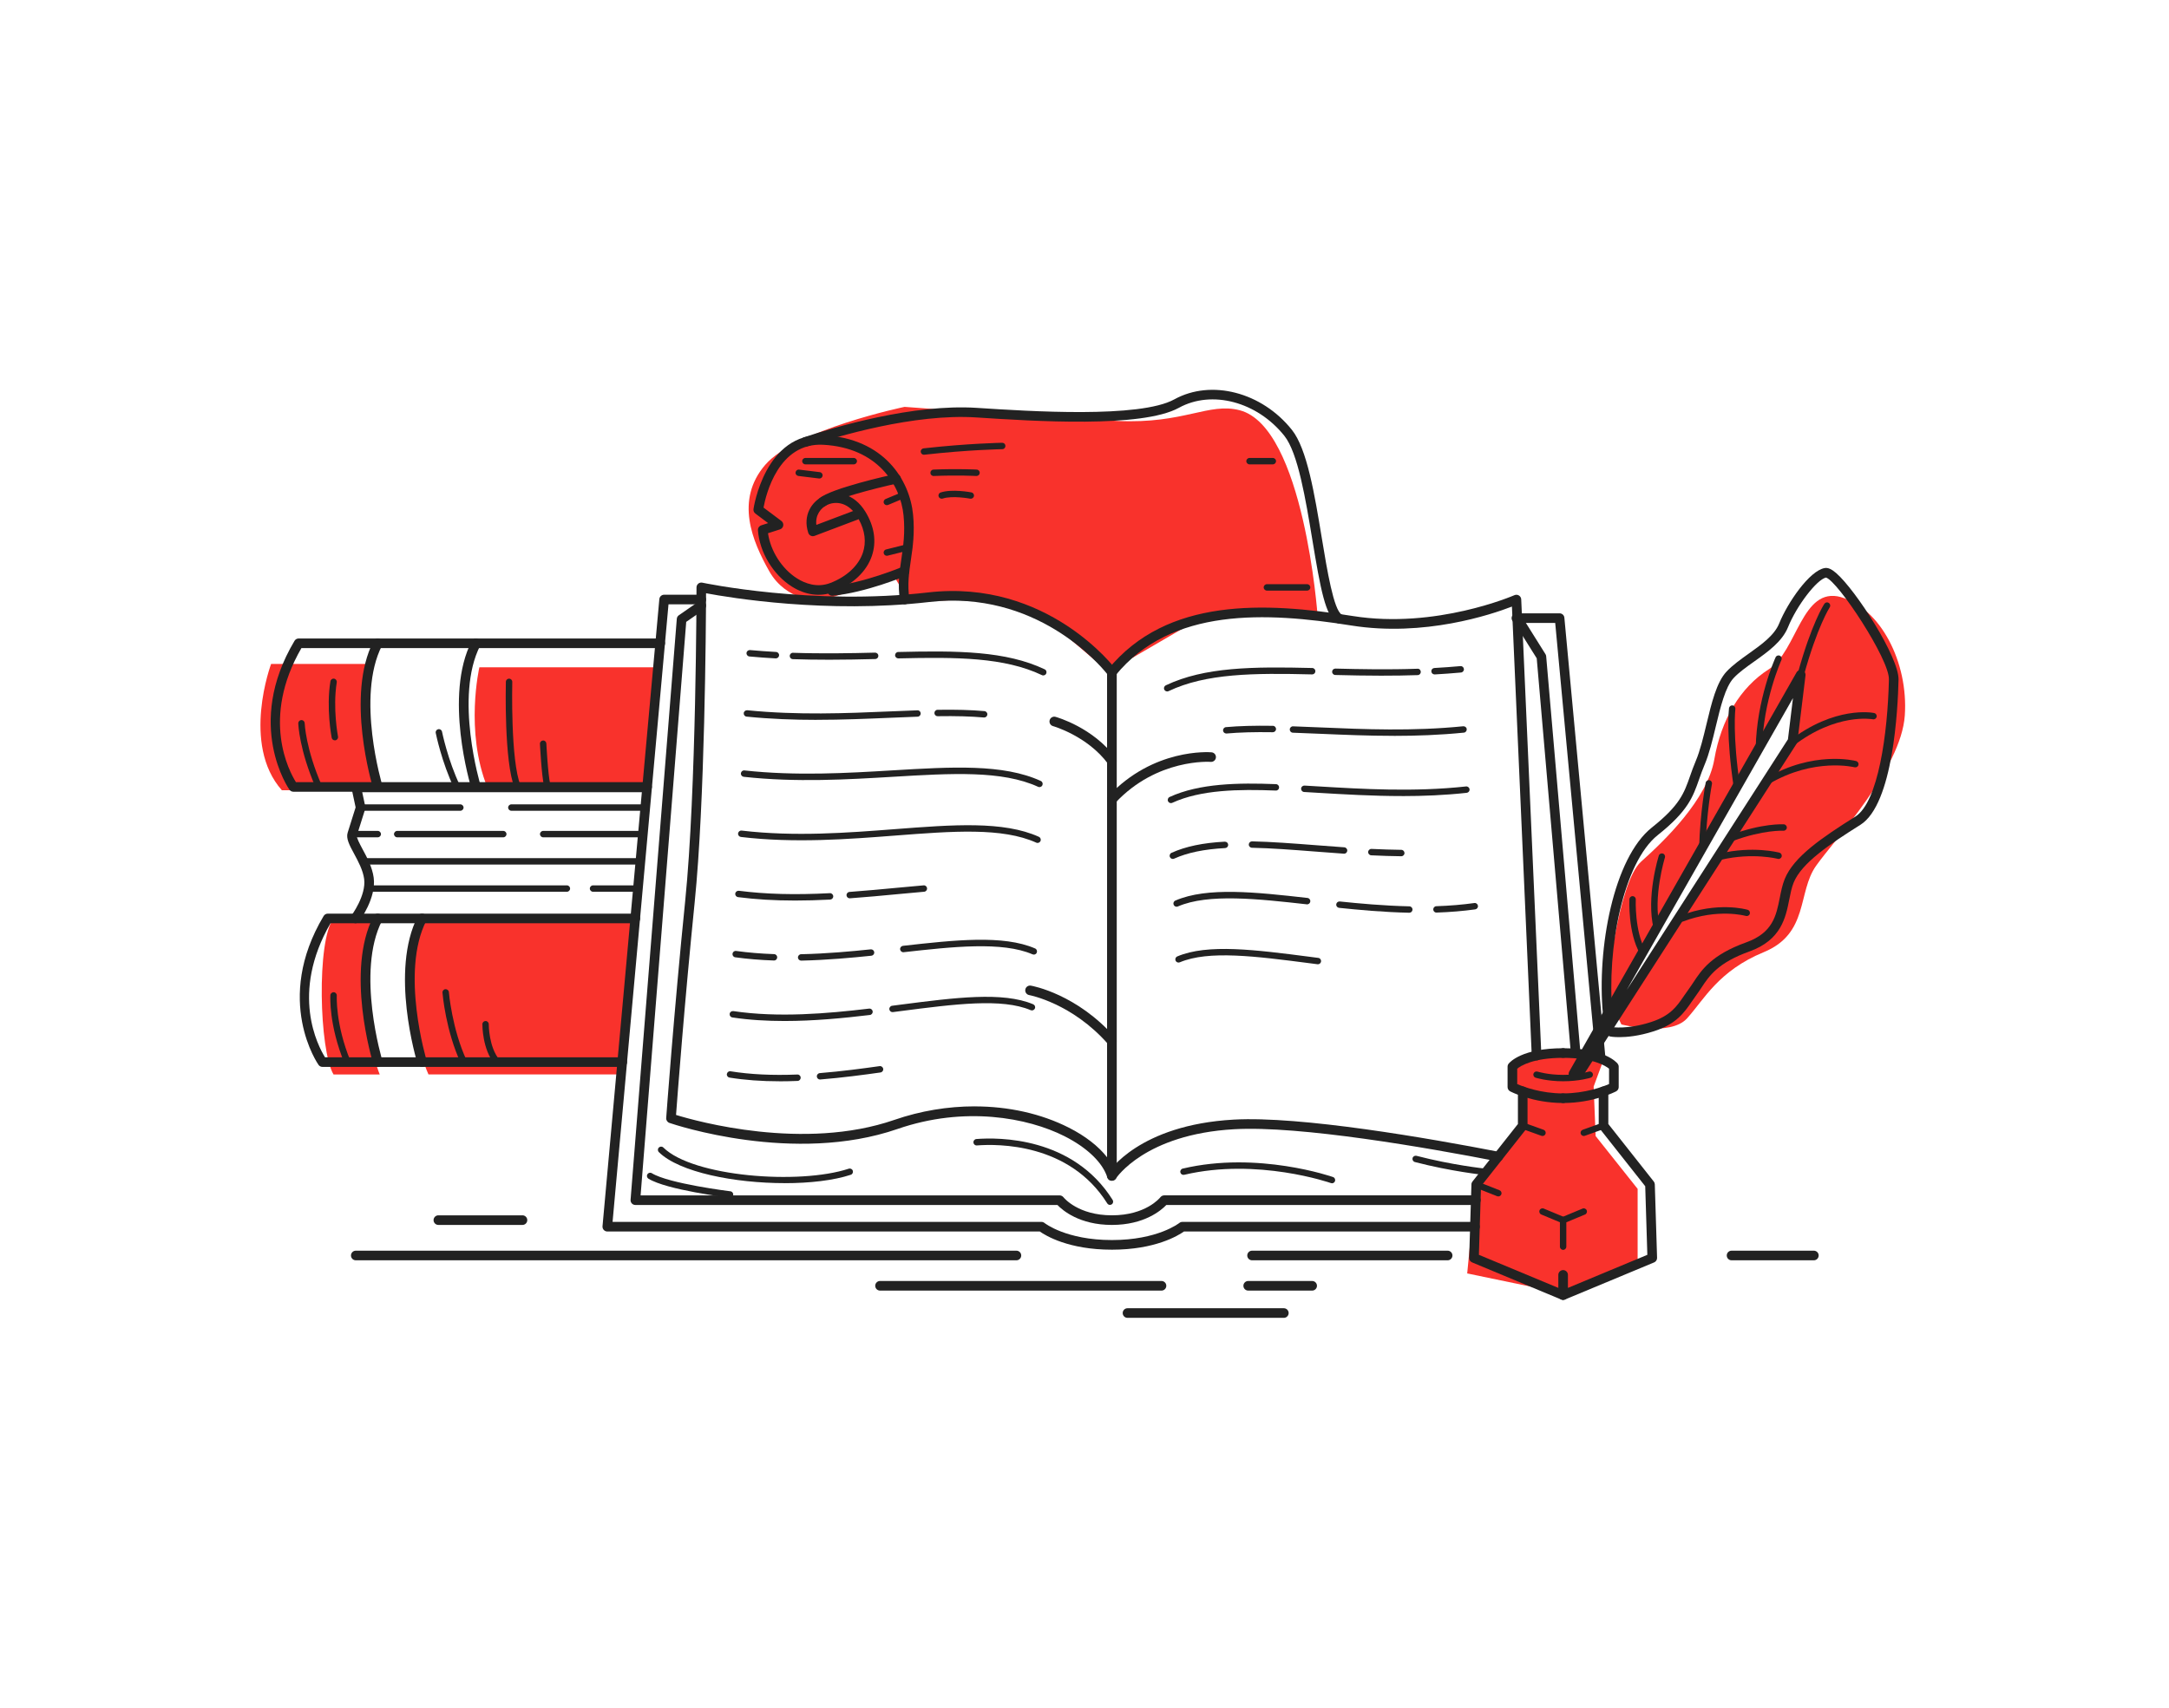 <svg viewBox="0 0 677.07 533.16" xmlns="http://www.w3.org/2000/svg">

    <style>
        :root { fill:#222 }
        .accent { fill: #f9322c; }

        @media (prefers-color-scheme: dark) {
        :root {  fill: #f9322c; }
        .accent { fill:#dee2e6; }
        }
    </style>

    <g class="accent">
        <path
            d="m574.69 186.43c-12.26-3.45-13.66 16.85-22.56 22.53s-14.84 15.64-17 28.15-15.59 25.4-22.86 31.92c-7.28 6.51-10.76 40.73-10.76 40.73l1.38 3.22 45.23-77.69 13.56-21.01-1.32 16.94-55.69 85.57 1.47 3.05s15.19 3.96 20.5-1.91 9.75-14.81 23.92-20.65 10.47-18.67 16.34-26.97 26.55-30.26 27.7-46.92-7.66-33.5-19.92-36.95z"/>
        <path
            d="m104.11 286.74c-5.33 6.93-4.46 41.23 0 48.72h14.42s-10.24-24.97 0-49.39c-14.42 1.34-14.42.67-14.42.67z"/>
        <path d="m133.27 286.07s-7.53 11.3-5.34 26.52 5.82 22.86 5.82 22.86h59.65l4.93-47.53-6.25-1.18z"/>
        <path d="m87.98 246.72h30.54s-8.79-25.34-3-39.43h-30.89s-9.38 25.07 3.35 39.43z"/>
        <path d="m149.64 208.33s-4.6 19.95 2.49 37.5h48.55l2.1-13.64 2.01-23.86z"/>
        <path
            d="m283.75 187.74-.34-.56-4.18-7-23.45 7.56s-10.4-.07-15.67-9.42-10.72-22.18-1.24-33.19 43.49-18.1 43.49-18.1 46.03 3.45 66.62 4.4 28.32-5.85 37.98-3.35c20.1 5.2 24.34 64.21 24.34 64.21h-35.32l-29.97 17.44-14.27-12.14-11.87-7.56-12.66-2.86-23.47.56z"/>
        <path
            d="m479 330.16-6.9 4.17.36 5.24 4.06 2.51-1.18 10.48-14.92 19.98-2.42 25.04 30.83 6.4 22.37-9.31v-23.49l-13.11-16.49-.62-15.45 3.08-8.35-16.63-2.13z"/>
    </g>
    <path
        d="m347.08 368.65c-.65 0-1.23-.42-1.43-1.06-1.43-4.59-6.28-9.27-13.33-12.84-11.52-5.83-31.26-9.49-52.14-2.27-32.28 11.16-69.64-1.35-71.21-1.89-.64-.22-1.06-.85-1.01-1.53.02-.33 2.41-33.06 5.92-67.68 3.5-34.53 3.54-97.36 3.54-97.99 0-.45.21-.88.56-1.17s.82-.4 1.26-.3c.34.07 34.25 7.23 70.46 3.05 37.34-4.3 58.4 23.73 58.61 24.01.19.26.29.57.29.89v157.26c0 .74-.54 1.37-1.28 1.48-.08.01-.15.02-.23.02zm-42.86-23.22c10.53 0 20.73 2.23 29.45 6.65 5.13 2.6 9.24 5.81 11.91 9.23v-150.91c-2.59-3.24-22.33-26.27-55.56-22.44-31.91 3.68-62.05-1.32-69.62-2.74-.04 10.63-.37 65.12-3.55 96.47-3.13 30.88-5.36 60.25-5.82 66.41 6.44 1.98 39.88 11.32 68.16 1.54 8.17-2.82 16.7-4.22 25.03-4.22z"/>
    <path
        d="m347.07 368.64c-.27 0-.55-.07-.79-.23-.7-.44-.91-1.36-.48-2.06.38-.62 9.74-15.11 39.26-16.79 20.93-1.18 60.95 5.8 82.93 10.07.81.16 1.34.95 1.19 1.76-.16.81-.95 1.35-1.76 1.19-21.85-4.25-61.58-11.2-82.19-10.02-27.84 1.58-36.8 15.24-36.89 15.38-.29.45-.77.7-1.27.7z"/>
    <path
        d="m479.65 331.04c-.8 0-1.46-.63-1.5-1.43l-6.19-140.23c-6.46 2.5-27.38 9.54-50.15 5.91-26.63-4.24-56.19-5.71-73.57 15.55-.52.64-1.47.74-2.11.21-.64-.52-.74-1.47-.21-2.11 18.34-22.44 48.89-20.99 76.36-16.61 25.95 4.13 50.23-6.41 50.47-6.51.45-.2.98-.16 1.4.1s.69.71.71 1.21l6.29 142.36c.04.83-.61 1.53-1.43 1.57-.02 0-.04 0-.07 0z"/>
    <path
        d="m347.08 382.44c-10.12 0-15.41-4.57-16.99-6.23h-131.76c-.42 0-.82-.17-1.1-.48s-.43-.72-.39-1.14l14.43-181.39c.04-.45.27-.86.64-1.11l6.13-4.25c.68-.47 1.62-.3 2.09.38s.3 1.62-.38 2.09l-5.54 3.85-14.24 179.06h130.81c.46 0 .9.22 1.19.58.18.22 4.58 5.64 15.13 5.64s14.95-5.42 15.13-5.65c.29-.36.72-.58 1.18-.58h97.28c.83 0 1.5.67 1.5 1.5s-.67 1.5-1.5 1.5h-96.61c-1.58 1.66-6.87 6.23-16.99 6.23z"/>
    <path
        d="m491.85 330.26c-.77 0-1.42-.59-1.49-1.37l-10.66-123.36-7.36-11.74c-.44-.7-.23-1.63.47-2.07s1.63-.23 2.07.47l7.55 12.05c.13.2.2.43.22.67l10.69 123.72c.07.83-.54 1.55-1.37 1.62-.04 0-.09 0-.13 0z"/>
    <path
        d="m347.08 390.17c-13.51 0-20.68-4.39-22.49-5.68h-135.01c-.42 0-.82-.18-1.11-.49s-.42-.73-.39-1.15l17.74-195.81c.07-.77.72-1.36 1.49-1.36h11.58c.83 0 1.5.67 1.5 1.5s-.67 1.5-1.5 1.5h-10.21l-17.46 192.81h133.87c.35 0 .69.12.96.34.06.05 6.72 5.33 21.04 5.33s20.98-5.28 21.04-5.33c.27-.22.61-.34.95-.34h91.35c.83 0 1.5.67 1.5 1.5s-.67 1.5-1.5 1.5h-90.85c-1.82 1.29-8.99 5.68-22.49 5.68z"/>
    <path
        d="m499.64 331.66c-.77 0-1.42-.58-1.49-1.36l-12.68-135.81h-12.11c-.83 0-1.5-.67-1.5-1.5s.67-1.5 1.5-1.5h13.48c.77 0 1.42.59 1.49 1.36l12.8 137.17c.08.83-.53 1.56-1.35 1.63-.05 0-.09 0-.14 0z"/>
    <path
        d="m346.49 376.19c-.33 0-.66-.17-.85-.47-11.81-18.84-34.14-18.61-40.7-18.1-.56.05-1.03-.37-1.08-.92-.04-.55.37-1.03.92-1.08 6.85-.54 30.14-.76 42.55 19.03.29.47.15 1.08-.32 1.38-.17.1-.35.15-.53.15z"/>
    <path
        d="m244.95 369.39c-15.58 0-32.88-3.37-39.29-9.69-.39-.39-.4-1.02 0-1.42.39-.39 1.02-.4 1.42 0 9.22 9.1 42.36 11.7 57.87 6.6.52-.17 1.09.11 1.26.64s-.11 1.09-.64 1.26c-5.35 1.76-12.76 2.62-20.61 2.62z"/>
    <path
        d="m227.89 373.94s-.08 0-.12 0c-.8-.1-19.67-2.43-25.35-5.94-.47-.29-.62-.91-.33-1.38s.9-.62 1.38-.33c5.31 3.27 24.35 5.63 24.54 5.65.55.07.94.57.87 1.11-.06.51-.49.88-.99.88z"/>
    <path
        d="m415.78 369.43c-.11 0-.22-.02-.33-.06-.23-.08-22.95-7.97-45.79-2.58-.55.12-1.08-.21-1.2-.74-.13-.54.21-1.08.74-1.2 23.43-5.54 46.68 2.55 46.92 2.64.52.18.79.76.61 1.28-.15.41-.53.67-.94.67z"/>
    <path
        d="m463.31 366.82s-.07 0-.1 0c-.1-.01-10.26-1.08-21.55-4.02-.53-.14-.85-.69-.72-1.22.14-.54.69-.85 1.22-.72 11.14 2.9 21.15 3.96 21.25 3.97.55.06.95.55.89 1.1-.05.51-.49.9-.99.9z"/>
    <path
        d="m347.08 251.11c-.37 0-.74-.13-1.02-.4-.61-.57-.64-1.52-.07-2.12 14.05-15.02 31.46-13.77 32.2-13.71.83.07 1.44.79 1.37 1.62s-.82 1.43-1.62 1.37c-.16-.02-16.74-1.15-29.76 12.77-.3.32-.7.48-1.1.48z"/>
    <path
        d="m347.08 326.55c-.42 0-.83-.17-1.13-.51-11.3-12.88-24.54-15.33-24.67-15.36-.82-.14-1.36-.92-1.22-1.73.14-.82.92-1.36 1.73-1.22.58.1 14.38 2.61 26.41 16.33.55.62.48 1.57-.14 2.12-.29.25-.64.37-.99.37z"/>
    <path
        d="m347.08 239.05c-.46 0-.91-.21-1.21-.6-6.45-8.68-17.06-11.72-17.17-11.75-.8-.22-1.26-1.05-1.04-1.85s1.06-1.27 1.84-1.04c.47.13 11.69 3.32 18.78 12.85.49.67.36 1.6-.31 2.1-.27.2-.58.3-.89.3z"/>
    <path
        d="m325.67 210.88c-.14 0-.29-.03-.43-.1-11.7-5.56-26.58-5.66-44.81-5.22h-.02c-.54 0-.99-.43-1-.98s.42-1.01.98-1.02c18.5-.45 33.62-.34 45.72 5.41.5.24.71.83.47 1.33-.17.36-.53.57-.9.57z"/>
    <path
        d="m258.25 205.97c-3.5 0-7.11-.05-10.77-.17-.55-.02-.98-.48-.96-1.03s.49-1 1.03-.96c9.16.31 18.02.14 25.61-.05.56 0 1.01.42 1.03.97.01.55-.42 1.01-.97 1.03-4.59.11-9.64.22-14.95.22z"/>
    <path
        d="m242.21 205.56s-.04 0-.06 0c-2.77-.15-5.53-.35-8.21-.6-.55-.05-.96-.54-.91-1.09s.53-.95 1.09-.91c2.66.24 5.39.44 8.14.59.55.03.97.5.94 1.05-.03.53-.47.95-1 .95z"/>
    <path
        d="m307.22 224.01s-.06 0-.09 0c-4.09-.36-8.68-.49-14.43-.4h-.02c-.54 0-.99-.44-1-.98 0-.55.43-1.01.98-1.02 5.82-.09 10.47.04 14.64.41.55.05.96.53.91 1.08-.05.52-.48.91-1 .91z"/>
    <path
        d="m254.94 224.75c-7.06 0-14.39-.26-21.88-1.01-.55-.05-.95-.54-.9-1.09s.55-.94 1.09-.9c15.82 1.58 30.97.94 44.33.37 3-.13 5.93-.25 8.79-.35.57-.03 1.02.41 1.03.96.02.55-.41 1.01-.96 1.03-2.85.1-5.78.22-8.77.35-7.13.3-14.76.63-22.73.63z"/>
    <path
        d="m324.49 245.75c-.14 0-.28-.03-.42-.09-11.25-5.17-27.07-4.23-45.39-3.13-14.11.84-30.1 1.8-46.51 0-.55-.06-.95-.55-.89-1.1s.54-.95 1.1-.89c16.24 1.77 32.14.82 46.17-.02 18.59-1.11 34.64-2.07 46.35 3.31.5.23.72.82.49 1.33-.17.37-.53.58-.91.58z"/>
    <path
        d="m323.9 263.18c-.14 0-.28-.03-.41-.09-10.61-4.79-26.08-3.6-43.99-2.22-14.75 1.14-31.47 2.43-48.22.44-.55-.07-.94-.56-.88-1.11.07-.55.56-.94 1.11-.88 16.56 1.96 33.17.68 47.83-.45 18.18-1.4 33.88-2.61 44.96 2.39.5.23.73.82.5 1.32-.17.37-.53.59-.91.59z"/>
    <path
        d="m265.25 280.47c-.52 0-.96-.4-1-.93-.04-.55.37-1.03.92-1.07 5.06-.37 10.02-.84 14.82-1.29 2.84-.27 5.61-.53 8.32-.76.56-.06 1.03.36 1.08.91s-.36 1.04-.91 1.08c-2.7.23-5.48.5-8.31.76-4.81.46-9.78.92-14.87 1.29-.02 0-.05 0-.07 0z"/>
    <path
        d="m248.18 281.16c-6.44 0-12.25-.35-17.79-1.06-.55-.07-.94-.57-.87-1.12s.58-.92 1.12-.87c8.4 1.08 17.43 1.32 28.41.75.53-.04 1.02.39 1.05.95.03.55-.4 1.02-.95 1.05-3.88.2-7.53.3-10.98.3z"/>
    <path
        d="m322.72 298.04c-.13 0-.27-.03-.4-.08-9.47-4.11-25.11-2.36-40.23-.67-.55.07-1.04-.33-1.11-.88-.06-.55.33-1.04.88-1.11 16.09-1.8 31.29-3.5 41.25.82.51.22.74.81.52 1.32-.16.38-.53.6-.92.6z"/>
    <path
        d="m250.09 299.92c-.54 0-.99-.43-1-.98s.43-1.01.98-1.02c7.97-.17 15.8-.9 21.73-1.52.55-.05 1.04.34 1.1.89s-.34 1.04-.89 1.1c-5.97.62-13.85 1.35-21.89 1.53h-.02z"/>
    <path
        d="m241.61 299.88s-.02 0-.04 0c-4.22-.14-8.28-.48-12.06-1-.55-.08-.93-.58-.85-1.13s.57-.93 1.13-.85c3.72.51 7.71.85 11.86.99.55.02.98.48.96 1.03-.02.54-.46.97-1 .97z"/>
    <path
        d="m278.61 316c-.5 0-.93-.37-.99-.87-.07-.55.32-1.05.86-1.12l2.45-.32c17.23-2.23 32.1-4.15 41.59-.14.51.22.75.8.53 1.31s-.8.74-1.31.53c-8.98-3.81-23.61-1.91-40.55.28l-2.45.32s-.09 0-.13 0z"/>
    <path
        d="m244.9 318.77c-5.47 0-10.96-.31-16.29-1.11-.55-.08-.92-.59-.84-1.14s.59-.91 1.14-.84c14.07 2.09 29.32.78 42.39-.78.55-.07 1.05.33 1.11.88.07.55-.33 1.05-.88 1.11-8.28.99-17.43 1.88-26.64 1.88z"/>
    <path
        d="m255.98 337.04c-.52 0-.95-.4-1-.92-.04-.55.37-1.03.92-1.08 6.77-.55 13.53-1.45 18.67-2.18.54-.08 1.05.3 1.13.85s-.3 1.05-.85 1.13c-5.16.73-11.97 1.64-18.79 2.19-.03 0-.05 0-.08 0z"/>
    <path
        d="m243.37 337.59c-5.68 0-10.84-.38-15.64-1.15-.55-.09-.92-.6-.83-1.14s.6-.92 1.14-.83c6.2.99 13.03 1.32 20.86 1.01.54-.05 1.02.41 1.04.96s-.41 1.02-.96 1.04c-1.93.08-3.8.12-5.61.12z"/>
    <path
        d="m364.34 215.87c-.37 0-.73-.21-.9-.57-.24-.5-.02-1.09.47-1.33 12.1-5.75 27.21-5.86 45.72-5.41.55.01.99.47.98 1.02-.01.54-.46.98-1 .98h-.02c-18.24-.45-33.11-.34-44.81 5.22-.14.07-.28.1-.43.1z"/>
    <path
        d="m431.76 210.96c-5.31 0-10.36-.11-14.95-.22-.55-.01-.99-.47-.97-1.03.01-.55.45-.97 1.03-.97 7.58.19 16.44.37 25.61.05.57-.06 1.01.41 1.03.96s-.41 1.01-.96 1.03c-3.66.13-7.27.17-10.77.17z"/>
    <path
        d="m447.8 210.56c-.53 0-.97-.41-1-.95-.03-.55.39-1.02.94-1.05 2.74-.15 5.48-.35 8.14-.59.57-.05 1.04.36 1.09.91s-.36 1.04-.91 1.09c-2.68.24-5.44.45-8.21.6-.02 0-.04 0-.06 0z"/>
    <path
        d="m382.79 229.01c-.51 0-.95-.39-1-.91-.05-.55.36-1.04.91-1.08 4.16-.37 8.81-.5 14.64-.41.55 0 .99.46.98 1.02 0 .55-.46.98-1 .98h-.02c-5.75-.09-10.34.04-14.43.4-.03 0-.06 0-.09 0z"/>
    <path
        d="m435.07 229.74c-7.98 0-15.61-.33-22.73-.63-2.99-.13-5.92-.25-8.77-.35-.55-.02-.98-.48-.96-1.03s.5-1 1.03-.96c2.86.1 5.79.22 8.79.35 13.36.57 28.51 1.22 44.33-.37.56-.04 1.04.35 1.09.9s-.35 1.04-.9 1.09c-7.49.75-14.83 1.01-21.88 1.01z"/>
    <path
        d="m365.52 250.74c-.38 0-.74-.22-.91-.58-.23-.5-.01-1.1.49-1.33 9.34-4.29 21.49-4.46 33.22-4.01.55.02.98.49.96 1.04s-.47 1-1.04.96c-11.49-.44-23.35-.29-32.31 3.83-.14.06-.28.09-.42.09z"/>
    <path
        d="m437.67 248.54c-9.23 0-18.11-.53-26.35-1.02l-4.23-.25c-.55-.03-.97-.5-.94-1.06.03-.55.51-.96 1.06-.94l4.24.25c14.03.84 29.94 1.79 46.18.02.54-.06 1.04.34 1.1.89s-.34 1.04-.89 1.1c-6.83.75-13.59 1.02-20.17 1.02z"/>
    <path
        d="m366.11 268.17c-.38 0-.75-.22-.91-.59-.23-.5 0-1.1.5-1.32 4.38-1.98 9.82-3.12 16.63-3.48.59 0 1.02.4 1.05.95s-.39 1.02-.95 1.05c-6.56.35-11.76 1.43-15.91 3.3-.13.06-.27.09-.41.09z"/>
    <path
        d="m419.57 266.53s-.05 0-.07 0c-3.05-.21-6.05-.44-9-.67-6.99-.54-13.59-1.05-19.7-1.18-.55-.01-.99-.47-.98-1.02.01-.54.46-.98 1-.98h.02c6.16.14 12.79.65 19.81 1.19 2.93.23 5.93.46 8.98.67.55.04.97.52.93 1.07-.04.53-.48.93-1 .93z"/>
    <path
        d="m437.41 267.33h-.01c-2.97-.03-6.04-.13-9.37-.29-.55-.03-.98-.5-.95-1.05s.51-.98 1.05-.95c3.31.16 6.35.25 9.3.29.55 0 .99.46.99 1.01s-.45.99-1 .99z"/>
    <path
        d="m367.29 283.09c-.39 0-.75-.22-.92-.6-.22-.51.01-1.1.52-1.32 9.96-4.32 25.16-2.62 41.25-.82.55.06.94.56.88 1.11s-.55.95-1.11.88c-15.12-1.69-30.76-3.44-40.23.67-.13.06-.26.08-.4.08z"/>
    <path
        d="m439.92 284.97h-.02c-8.06-.17-15.93-.91-21.89-1.53-.55-.06-.95-.55-.89-1.1s.55-.93 1.1-.89c5.92.62 13.74 1.34 21.73 1.52.55.01.99.47.98 1.02-.01.54-.46.98-1 .98z"/>
    <path
        d="m448.4 284.93c-.54 0-.98-.43-1-.97-.02-.55.41-1.01.96-1.03 4.16-.14 8.15-.47 11.86-.99.56-.09 1.05.31 1.13.85.08.55-.31 1.05-.85 1.13-3.78.52-7.84.86-12.07 1-.01 0-.02 0-.04 0z"/>
    <path
        d="m411.4 301.05s-.08 0-.13 0l-2.46-.32c-16.93-2.19-31.56-4.08-40.54-.28-.5.21-1.09-.02-1.31-.53-.21-.51.02-1.09.53-1.31 9.48-4.02 24.35-2.09 41.58.14l2.45.32c.55.07.93.57.86 1.12-.07.5-.5.87-.99.87z"/>
    <path
        d="m487.94 344.37c-9.48 0-16.26-3.49-16.54-3.64-.49-.26-.8-.77-.8-1.33v-6.38c0-.34.12-.67.33-.93.39-.49 4.21-4.82 17.02-4.82.83 0 1.5.67 1.5 1.5s-.67 1.5-1.5 1.5c-9.37 0-13.25 2.5-14.34 3.4v4.79c1.98.86 7.42 2.92 14.34 2.92.83 0 1.5.67 1.5 1.5s-.67 1.5-1.5 1.5z"/>
    <path
        d="m487.94 344.37c-.83 0-1.5-.67-1.5-1.5s.67-1.5 1.5-1.5c6.92 0 12.36-2.06 14.34-2.92v-4.79c-1.07-.88-4.95-3.39-14.34-3.39-.83 0-1.5-.67-1.5-1.5s.67-1.5 1.5-1.5c12.81 0 16.62 4.33 17.02 4.82.21.27.33.59.33.93v6.38c0 .56-.31 1.07-.8 1.33-.28.15-7.06 3.64-16.54 3.64z"/>
    <path
        d="m487.94 405.85c-.19 0-.39-.04-.58-.12l-27.83-11.59c-.58-.24-.94-.81-.92-1.43l.71-22.94c0-.32.12-.63.32-.88l14.19-17.96v-10.21c0-.83.67-1.5 1.5-1.5s1.5.67 1.5 1.5v10.73c0 .34-.11.67-.32.93l-14.2 17.98-.66 21.41 26.87 11.19c.77.32 1.13 1.2.81 1.96-.24.58-.8.92-1.39.92z"/>
    <path
        d="m487.94 381.94c-.13 0-.26-.02-.38-.08l-6.44-2.68c-.51-.21-.75-.8-.54-1.31s.8-.75 1.31-.54l6.44 2.68c.51.21.75.8.54 1.31-.16.38-.53.62-.92.62z"/>
    <path
        d="m487.94 390.22c-.55 0-1-.45-1-1v-8.28c0-.4.24-.77.62-.92l6.44-2.68c.51-.21 1.1.03 1.31.54s-.03 1.1-.54 1.31l-5.83 2.43v7.61c0 .55-.45 1-1 1z"/>
    <path
        d="m487.94 405.85c-.29 0-.58-.08-.83-.25-.42-.28-.67-.75-.67-1.25v-6.31c0-.83.67-1.5 1.5-1.5s1.5.67 1.5 1.5v4.06l24.79-10.33-.66-21.41-14.2-17.98c-.21-.26-.32-.59-.32-.93v-10.73c0-.83.67-1.5 1.5-1.5s1.5.67 1.5 1.5v10.21l14.19 17.96c.2.25.31.56.32.88l.71 22.94c.02.62-.35 1.19-.92 1.43l-27.83 11.59c-.18.08-.38.12-.58.12z"/>
    <path
        d="m487.94 337.58c-5.06 0-8.46-1.07-8.6-1.11-.53-.17-.82-.73-.65-1.25.17-.53.73-.81 1.26-.65.03.01 3.26 1.02 7.99 1.02s7.96-1.01 7.99-1.02c.53-.16 1.09.12 1.26.65s-.12 1.09-.65 1.25c-.14.05-3.54 1.11-8.6 1.11z"/>
    <path
        d="m494.39 354.67c-.41 0-.79-.25-.94-.66-.19-.52.08-1.09.6-1.28l6.16-2.21c.51-.19 1.09.08 1.28.6s-.08 1.09-.6 1.28l-6.16 2.21c-.11.04-.22.06-.34.06z"/>
    <path
        d="m467.71 373.54c-.12 0-.25-.02-.37-.07l-6.89-2.72c-.51-.2-.77-.78-.56-1.3.2-.51.78-.76 1.3-.56l6.89 2.72c.51.2.77.78.56 1.3-.16.39-.53.63-.93.63z"/>
    <path
        d="m481.5 354.67c-.11 0-.23-.02-.34-.06l-6.16-2.21c-.52-.19-.79-.76-.6-1.28s.76-.79 1.28-.6l6.16 2.21c.52.19.79.76.6 1.28-.15.41-.53.66-.94.66z"/>
    <path
        d="m491.16 336.78c-.25 0-.51-.06-.74-.2-.72-.41-.97-1.33-.56-2.05l70.94-124.59c.35-.62 1.09-.91 1.78-.68.68.22 1.1.9 1.02 1.61l-2.52 20.65c-.03.22-.11.44-.23.63l-66.76 103.81c-.43.67-1.31.88-2 .5-.26.21-.59.32-.92.32zm68.54-118.85-51.9 91.15 50.32-78.26 1.57-12.89z"/>
    <path
        d="m505.47 323.81c-1.74 0-2.74-.18-2.83-.2-.81-.15-1.35-.94-1.2-1.75s.94-1.35 1.75-1.2c.09.02 4.8.81 12.12-1.54 6.08-1.95 8.06-4.84 10.36-8.2.48-.71.97-1.42 1.51-2.14.48-.65.94-1.34 1.42-2.07 2.53-3.84 5.68-8.61 16.47-12.48 8.33-2.99 9.39-8.32 10.51-13.97.39-1.97.79-4 1.54-5.83 2.82-6.96 11.64-12.93 22.03-19.47 7.15-4.5 10.12-25.9 10.49-42.86.14-6.31-15.93-30.68-19.65-31.78-2.9.66-9.13 8.78-11.83 15.46-1.84 4.54-6.28 7.7-10.57 10.75-2.45 1.74-4.77 3.39-6.44 5.18-2.59 2.77-4.1 9.07-5.57 15.16-1 4.16-2.03 8.46-3.45 11.81-.71 1.69-1.24 3.19-1.75 4.65-1.94 5.53-3.47 9.9-12.89 17.39-10.78 8.56-16.01 35.68-14.14 55.64.08.82-.53 1.56-1.35 1.63-.82.08-1.56-.53-1.63-1.35-1.94-20.65 3.35-48.8 15.26-58.27 8.74-6.94 10.07-10.75 11.92-16.03.52-1.5 1.07-3.05 1.82-4.82 1.32-3.12 2.33-7.3 3.3-11.34 1.62-6.77 3.16-13.16 6.29-16.51 1.88-2.01 4.43-3.82 6.89-5.58 3.94-2.8 8.02-5.7 9.53-9.43 2.64-6.53 9.5-16.53 14.23-17.31 1-.17 2.1.31 3.54 1.55 6.23 5.39 19.64 26.36 19.49 33.27-.2 9-1.63 38.88-11.89 45.34-9.57 6.02-18.37 11.94-20.85 18.05-.64 1.57-.99 3.38-1.37 5.29-1.12 5.63-2.5 12.64-12.44 16.21-9.85 3.53-12.57 7.67-14.98 11.31-.48.73-.98 1.48-1.51 2.2-.51.69-.98 1.38-1.44 2.05-2.39 3.49-4.85 7.1-11.92 9.36-4.68 1.5-8.4 1.83-10.75 1.83z"/>
    <path
        d="m524.99 287.77c-.4 0-.78-.25-.93-.64-.2-.52.06-1.09.58-1.29 11.61-4.43 20.53-1.9 20.9-1.79.53.16.83.71.68 1.24s-.71.83-1.24.68c-.09-.03-8.68-2.44-19.62 1.74-.12.04-.24.07-.36.07z"/>
    <path
        d="m540.72 262.57c-.41 0-.79-.25-.94-.65-.19-.52.07-1.09.59-1.28 9.82-3.64 16.19-3.29 16.46-3.28.55.03.97.51.94 1.06s-.49.97-1.06.94c-.06 0-6.25-.32-15.64 3.15-.11.04-.23.06-.35.06z"/>
    <path
        d="m537.05 268.44c-.46 0-.87-.31-.97-.77-.12-.54.21-1.08.75-1.2 10.37-2.4 18.28-.35 18.62-.26.53.14.85.69.71 1.22s-.69.86-1.22.71c-.08-.02-7.79-2.01-17.65.28-.08.02-.15.03-.23.03z"/>
    <path
        d="m559.06 233.18c-.3 0-.59-.13-.79-.39-.34-.44-.26-1.06.18-1.4 14.3-11.11 26.09-8.88 26.58-8.78.54.11.89.64.78 1.18s-.64.89-1.18.78c-.11-.02-11.43-2.11-24.96 8.4-.18.14-.4.21-.61.21z"/>
    <path
        d="m551.78 244.84c-.34 0-.68-.18-.86-.49-.28-.48-.12-1.09.36-1.37 14.78-8.68 27.59-5.51 28.13-5.37.53.14.85.68.72 1.22-.14.54-.68.85-1.22.72-.12-.03-12.57-3.09-26.61 5.16-.16.09-.33.14-.51.14z"/>
    <path
        d="m562.1 211.69c-.09 0-.18-.01-.26-.04-.53-.15-.85-.7-.7-1.23 4.27-15.6 8.18-21.65 8.35-21.9.3-.46.92-.59 1.38-.29s.59.92.29 1.38c-.04.06-3.92 6.1-8.09 21.33-.12.44-.52.74-.96.74z"/>
    <path
        d="m549.06 234.59h-.02c-.55-.01-.99-.47-.98-1.02.29-15.23 5.97-27.83 6.21-28.36.23-.5.82-.72 1.32-.49s.72.82.5 1.32c-.06.13-5.75 12.77-6.03 27.57-.01.55-.46.98-1 .98z"/>
    <path
        d="m542.19 246.65c-.49 0-.91-.36-.99-.85-2.45-16.33-1.52-24.36-1.48-24.69.07-.55.56-.94 1.11-.87s.94.56.87 1.11c0 .08-.93 8.14 1.47 24.15.08.55-.29 1.06-.84 1.14-.05 0-.1.01-.15.01z"/>
    <path
        d="m531.4 265.61h-.03c-.55-.01-.99-.47-.97-1.03.29-11.01 2.03-20.11 2.04-20.2.1-.54.62-.9 1.17-.79.54.1.9.63.79 1.17-.02.09-1.72 9.04-2.01 19.88-.01.54-.46.97-1 .97z"/>
    <path
        d="m517.16 290.62c-.45 0-.86-.31-.97-.76-2.38-9.74 1.46-22.19 1.62-22.72s.73-.82 1.25-.66c.53.16.82.73.66 1.25-.04.12-3.83 12.46-1.59 21.65.13.54-.2 1.08-.73 1.21-.08.02-.16.03-.24.03z"/>
    <path
        d="m512.81 298.27c-.35 0-.68-.18-.87-.5-3.76-6.53-3.33-16.61-3.31-17.04.03-.55.5-.97 1.04-.95.55.03.98.49.95 1.04 0 .1-.41 9.92 3.05 15.95.28.48.11 1.09-.37 1.37-.16.09-.33.13-.5.13z"/>
    <path
        d="m451.89 393.48h-61.05c-.83 0-1.5-.67-1.5-1.5s.67-1.5 1.5-1.5h61.05c.83 0 1.5.67 1.5 1.5s-.67 1.5-1.5 1.5z"/>
    <path
        d="m317.28 393.48h-206.22c-.83 0-1.5-.67-1.5-1.5s.67-1.5 1.5-1.5h206.22c.83 0 1.5.67 1.5 1.5s-.67 1.5-1.5 1.5z"/>
    <path
        d="m362.57 402.94h-87.86c-.83 0-1.5-.67-1.5-1.5s.67-1.5 1.5-1.5h87.86c.83 0 1.5.67 1.5 1.5s-.67 1.5-1.5 1.5z"/>
    <path d="m409.6 402.94h-19.96c-.83 0-1.5-.67-1.5-1.5s.67-1.5 1.5-1.5h19.96c.83 0 1.5.67 1.5 1.5s-.67 1.5-1.5 1.5z"/>
    <path d="m400.76 411.45h-48.8c-.83 0-1.5-.67-1.5-1.5s.67-1.5 1.5-1.5h48.8c.83 0 1.5.67 1.5 1.5s-.67 1.5-1.5 1.5z"/>
    <path
        d="m566.21 393.48h-25.69c-.83 0-1.5-.67-1.5-1.5s.67-1.5 1.5-1.5h25.69c.83 0 1.5.67 1.5 1.5s-.67 1.5-1.5 1.5z"/>
    <path
        d="m163.09 382.44h-26.25c-.83 0-1.5-.67-1.5-1.5s.67-1.5 1.5-1.5h26.25c.83 0 1.5.67 1.5 1.5s-.67 1.5-1.5 1.5z"/>
    <path
        d="m194.23 333.1h-93.57c-.48 0-.94-.23-1.22-.62-.14-.2-14.11-20.19 1.59-46.5.27-.45.76-.73 1.29-.73h96.01c.83 0 1.5.67 1.5 1.5s-.67 1.5-1.5 1.5h-95.16c-12.69 21.96-3.84 38.45-1.71 41.86h92.77c.83 0 1.5.67 1.5 1.5s-.67 1.5-1.5 1.5z"/>
    <path
        d="m201.99 247.19h-110.41c-.48 0-.94-.23-1.22-.62-.14-.2-14.11-20.19 1.58-46.5.27-.45.76-.73 1.29-.73h112.87c.83 0 1.5.67 1.5 1.5s-.67 1.5-1.5 1.5h-112.01c-12.69 21.96-3.84 38.45-1.71 41.86h109.61c.83 0 1.5.67 1.5 1.5s-.67 1.5-1.5 1.5z"/>
    <path
        d="m117.92 333.1c-.64 0-1.24-.42-1.43-1.06-.36-1.17-8.67-28.93.1-45.98.38-.74 1.29-1.03 2.02-.65.74.38 1.03 1.28.65 2.02-8.21 15.97.02 43.46.1 43.74.24.79-.21 1.63-1 1.87-.15.04-.29.07-.44.07z"/>
    <path
        d="m131.75 333.1c-.64 0-1.24-.42-1.43-1.06-.36-1.17-8.67-28.93.1-45.98.38-.74 1.29-1.03 2.02-.65.74.38 1.03 1.28.65 2.02-8.21 15.97.02 43.46.1 43.74.24.79-.21 1.63-1 1.87-.15.04-.29.07-.44.07z"/>
    <path
        d="m117.92 247.19c-.64 0-1.24-.42-1.43-1.06-.36-1.17-8.67-28.93.1-45.98.38-.74 1.29-1.03 2.02-.65.74.38 1.03 1.28.65 2.02-8.21 15.97.02 43.46.1 43.74.24.79-.21 1.63-1 1.87-.15.04-.29.07-.44.07z"/>
    <path
        d="m148.58 247.19c-.64 0-1.24-.42-1.43-1.06-.36-1.17-8.67-28.93.1-45.98.38-.74 1.29-1.03 2.02-.65.74.38 1.03 1.28.65 2.02-8.21 15.97.02 43.46.1 43.74.24.79-.21 1.63-1 1.87-.15.04-.29.07-.44.07z"/>
    <path
        d="m108.46 332.6c-.39 0-.77-.23-.92-.62-4.92-11.99-4.43-20.89-4.41-21.26.03-.55.52-.95 1.06-.94.55.03.97.51.94 1.06 0 .09-.47 8.85 4.26 20.38.21.51-.03 1.1-.54 1.3-.12.05-.25.08-.38.08z"/>
    <path
        d="m144.8 332.6c-.38 0-.74-.21-.91-.58-4.75-10.15-5.73-21.62-5.77-22.11-.04-.55.37-1.03.92-1.08.55-.03 1.03.37 1.08.92 0 .12.99 11.61 5.58 21.42.23.5.02 1.09-.48 1.33-.14.06-.28.09-.42.09z"/>
    <path
        d="m155.21 332.6c-.28 0-.56-.12-.76-.35-3.9-4.58-3.87-12.17-3.87-12.49 0-.55.45-.99 1-.99.55 0 1 .46.99 1.01 0 .07-.03 7.17 3.39 11.17.36.42.31 1.05-.11 1.41-.19.16-.42.24-.65.24z"/>
    <path
        d="m110.9 288.24c-.31 0-.63-.1-.9-.3-.66-.5-.8-1.44-.3-2.1.05-.06 4.66-6.29 3.97-11.43-.37-2.73-1.84-5.45-3.13-7.85-1.45-2.68-2.59-4.8-2.01-6.6.67-2.07 2.07-6.57 2.48-7.89l-1.26-5.92c-.09-.44.02-.9.3-1.26.29-.35.71-.56 1.17-.56h90.69c.83 0 1.5.67 1.5 1.5s-.67 1.5-1.5 1.5h-88.84l.96 4.49c.05.25.04.51-.03.76 0 0-1.82 5.84-2.61 8.3-.18.58 1.01 2.79 1.79 4.25 1.35 2.5 3.03 5.61 3.47 8.88.86 6.37-4.32 13.34-4.54 13.64-.29.39-.74.6-1.2.6z"/>
    <path d="m143.7 253.13h-31.14c-.55 0-1-.45-1-1s.45-1 1-1h31.14c.55 0 1 .45 1 1s-.45 1-1 1z"/>
    <path d="m201.34 253.13h-41.72c-.55 0-1-.45-1-1s.45-1 1-1h41.72c.55 0 1 .45 1 1s-.45 1-1 1z"/>
    <path d="m117.92 261.42h-7.96c-.55 0-1-.45-1-1s.45-1 1-1h7.96c.55 0 1 .45 1 1s-.45 1-1 1z"/>
    <path d="m157.1 261.42h-33.11c-.55 0-1-.45-1-1s.45-1 1-1h33.11c.55 0 1 .45 1 1s-.45 1-1 1z"/>
    <path d="m200.68 261.42h-31.12c-.55 0-1-.45-1-1s.45-1 1-1h31.12c.55 0 1 .45 1 1s-.45 1-1 1z"/>
    <path d="m199.91 269.92h-86.46c-.55 0-1-.45-1-1s.45-1 1-1h86.46c.55 0 1 .45 1 1s-.45 1-1 1z"/>
    <path d="m176.96 278.42h-61.89c-.55 0-1-.45-1-1s.45-1 1-1h61.89c.55 0 1 .45 1 1s-.45 1-1 1z"/>
    <path d="m199.05 278.42h-13.93c-.55 0-1-.45-1-1s.45-1 1-1h13.93c.55 0 1 .45 1 1s-.45 1-1 1z"/>
    <path
        d="m99.55 246.69c-.39 0-.75-.22-.92-.6-5.22-11.96-5.51-19.92-5.52-20.25-.02-.55.42-1.01.97-1.03h.03c.54 0 .98.43 1 .97 0 .08.3 7.94 5.35 19.51.22.51 0 1.1-.52 1.32-.13.06-.27.08-.4.08z"/>
    <path
        d="m104.52 231.14c-.47 0-.89-.33-.98-.81-.07-.37-1.75-9.18-.4-17.61.09-.55.6-.92 1.15-.83s.92.6.83 1.15c-1.29 8.08.37 16.83.39 16.92.11.54-.25 1.07-.79 1.17-.06.01-.13.02-.19.02z"/>
    <path
        d="m142.67 246.69c-.37 0-.73-.21-.9-.57-3.87-8.08-5.68-16.91-5.75-17.28-.11-.54.24-1.07.78-1.18.55-.1 1.07.24 1.18.78.02.09 1.83 8.96 5.6 16.81.24.5.03 1.1-.47 1.33-.14.07-.29.1-.43.1z"/>
    <path
        d="m161.59 246.69c-.39 0-.77-.23-.92-.62-3.35-8.16-2.78-32.19-2.76-33.21.01-.55.48-1 1.03-.97.55.01.99.47.97 1.03 0 .25-.59 24.63 2.61 32.4.21.51-.03 1.09-.54 1.3-.12.05-.25.08-.38.08z"/>
    <path
        d="m170.81 246.2c-.45 0-.86-.31-.97-.77-.8-3.36-1.27-12.79-1.29-13.19-.03-.55.4-1.02.95-1.05.54-.05 1.02.4 1.05.95 0 .1.48 9.64 1.23 12.82.13.54-.2 1.08-.74 1.2-.08.02-.16.03-.23.03z"/>
    <path
        d="m282.42 188.68c-.73 0-1.36-.53-1.48-1.27-.76-4.82-.18-8.77.44-12.96.59-4.02 1.2-8.18.67-13.54-.95-9.59-8.09-21.12-25.08-22.05-13.99-.75-17.88 15.57-18.63 19.61l5.58 4.18c.45.34.67.9.58 1.45s-.49 1.01-1.02 1.18l-3.74 1.2c.79 5.54 4.31 11.09 9.04 14.09 2.45 1.55 6.25 3.06 10.46 1.43 5.06-1.96 8.75-5.4 10.11-9.42 1.12-3.3.67-6.91-1.3-10.48l-13.78 5.21c-.38.14-.81.13-1.18-.05s-.65-.5-.78-.89c-1.82-5.55 1.17-9.84 4.71-11.48 3.93-1.82 9.52-1.02 13.12 4.87 2.82 4.6 3.52 9.37 2.03 13.78-1.64 4.87-5.97 8.97-11.87 11.26-4.19 1.63-8.86 1.03-13.15-1.69-5.83-3.69-10.07-10.75-10.55-17.57-.05-.69.38-1.32 1.04-1.53l2.14-.69-3.99-2.99c-.44-.33-.66-.87-.58-1.41.03-.24 3.56-24.04 21.91-23.05 18.88 1.04 26.83 13.98 27.9 24.75.57 5.72-.1 10.26-.69 14.27-.58 3.96-1.13 7.7-.45 12.06.13.82-.43 1.59-1.25 1.71-.08.01-.16.02-.24.02zm-21.44-31.66c-.98 0-1.9.22-2.68.58-2.12.98-3.83 3.23-3.47 6.28l11.46-4.33c-1.69-1.84-3.59-2.53-5.31-2.53z"/>
    <path
        d="m418.11 194.7c-.25 0-.49-.06-.72-.19-3.61-1.99-5.21-10.72-7.73-25.98-2.1-12.71-4.48-27.12-8.73-32.45-8.49-10.65-22.64-14.42-32.91-8.77-11.57 6.38-45.21 4.19-63.29 3.02-19.38-1.26-43.41 5.91-52.84 9.06-.78.26-1.64-.16-1.9-.95s.16-1.64.95-1.9c9.6-3.2 34.08-10.49 53.98-9.2 16.5 1.07 50.84 3.3 61.65-2.65 11.53-6.36 27.31-2.26 36.71 9.52 4.74 5.94 7.08 20.12 9.34 33.83 1.65 10 3.71 22.46 6.22 23.84.73.4.99 1.31.59 2.04-.27.5-.79.78-1.32.78z"/>
    <path
        d="m288.41 141.98c-.5 0-.94-.38-.99-.89-.06-.55.33-1.04.88-1.11 13.94-1.56 24.45-1.74 24.55-1.74h.01c.55 0 .99.44 1 .98 0 .55-.43 1.01-.98 1.02-.1 0-10.52.17-24.36 1.73-.04 0-.08 0-.11 0z"/>
    <path
        d="m304.83 148.61s-.04 0-.06 0c-.06 0-5.72-.31-13.3 0-.57.02-1.02-.41-1.04-.96s.41-1.02.96-1.04c7.68-.31 13.44 0 13.5 0 .55.03.97.5.94 1.05-.03.53-.47.94-1 .94z"/>
    <path
        d="m293.95 155.7c-.42 0-.81-.26-.95-.68-.17-.52.11-1.09.63-1.26 3.52-1.17 9.35-.08 9.6-.03.54.1.9.63.79 1.17-.1.54-.63.89-1.17.79-.06-.01-5.57-1.04-8.59-.03-.11.04-.21.05-.32.05z"/>
    <path
        d="m256.79 158.22c-.42 0-.84-.18-1.13-.52-.54-.63-.47-1.57.15-2.12 3.61-3.12 21.55-7.12 23.58-7.56.82-.18 1.61.33 1.79 1.14s-.33 1.61-1.14 1.79c-7.4 1.62-19.98 4.93-22.26 6.9-.28.25-.63.37-.98.37z"/>
    <path
        d="m259.78 186c-.77 0-1.42-.58-1.49-1.36-.08-.83.53-1.56 1.35-1.63 9.84-.91 22.01-6.01 22.14-6.06.76-.32 1.64.04 1.96.8s-.04 1.64-.8 1.96c-.51.22-12.72 5.33-23.03 6.29-.05 0-.09 0-.14 0z"/>
    <path
        d="m276.83 157.72c-.39 0-.76-.23-.92-.61-.21-.51.03-1.1.54-1.31l4.82-2.02c.51-.21 1.09.03 1.31.54.21.51-.03 1.1-.54 1.31l-4.82 2.02c-.13.05-.26.08-.39.08z"/>
    <path
        d="m276.83 173.52c-.45 0-.86-.3-.97-.76-.13-.54.19-1.08.73-1.21l6.92-1.73c.54-.13 1.08.19 1.21.73s-.19 1.08-.73 1.21l-6.92 1.73c-.08.02-.16.03-.24.03z"/>
    <path d="m266.51 144.98h-15.1c-.55 0-1-.45-1-1s.45-1 1-1h15.1c.55 0 1 .45 1 1s-.45 1-1 1z"/>
    <path
        d="m255.79 149.39s-.08 0-.12 0l-6.46-.79c-.55-.07-.94-.57-.87-1.11.07-.55.56-.95 1.11-.87l6.46.79c.55.07.94.57.87 1.11-.06.51-.49.88-.99.88z"/>
    <path d="m397.32 144.98h-7.27c-.55 0-1-.45-1-1s.45-1 1-1h7.27c.55 0 1 .45 1 1s-.45 1-1 1z"/>
    <path d="m408.03 184.39h-12.56c-.55 0-1-.45-1-1s.45-1 1-1h12.56c.55 0 1 .45 1 1s-.45 1-1 1z"/>
</svg>

